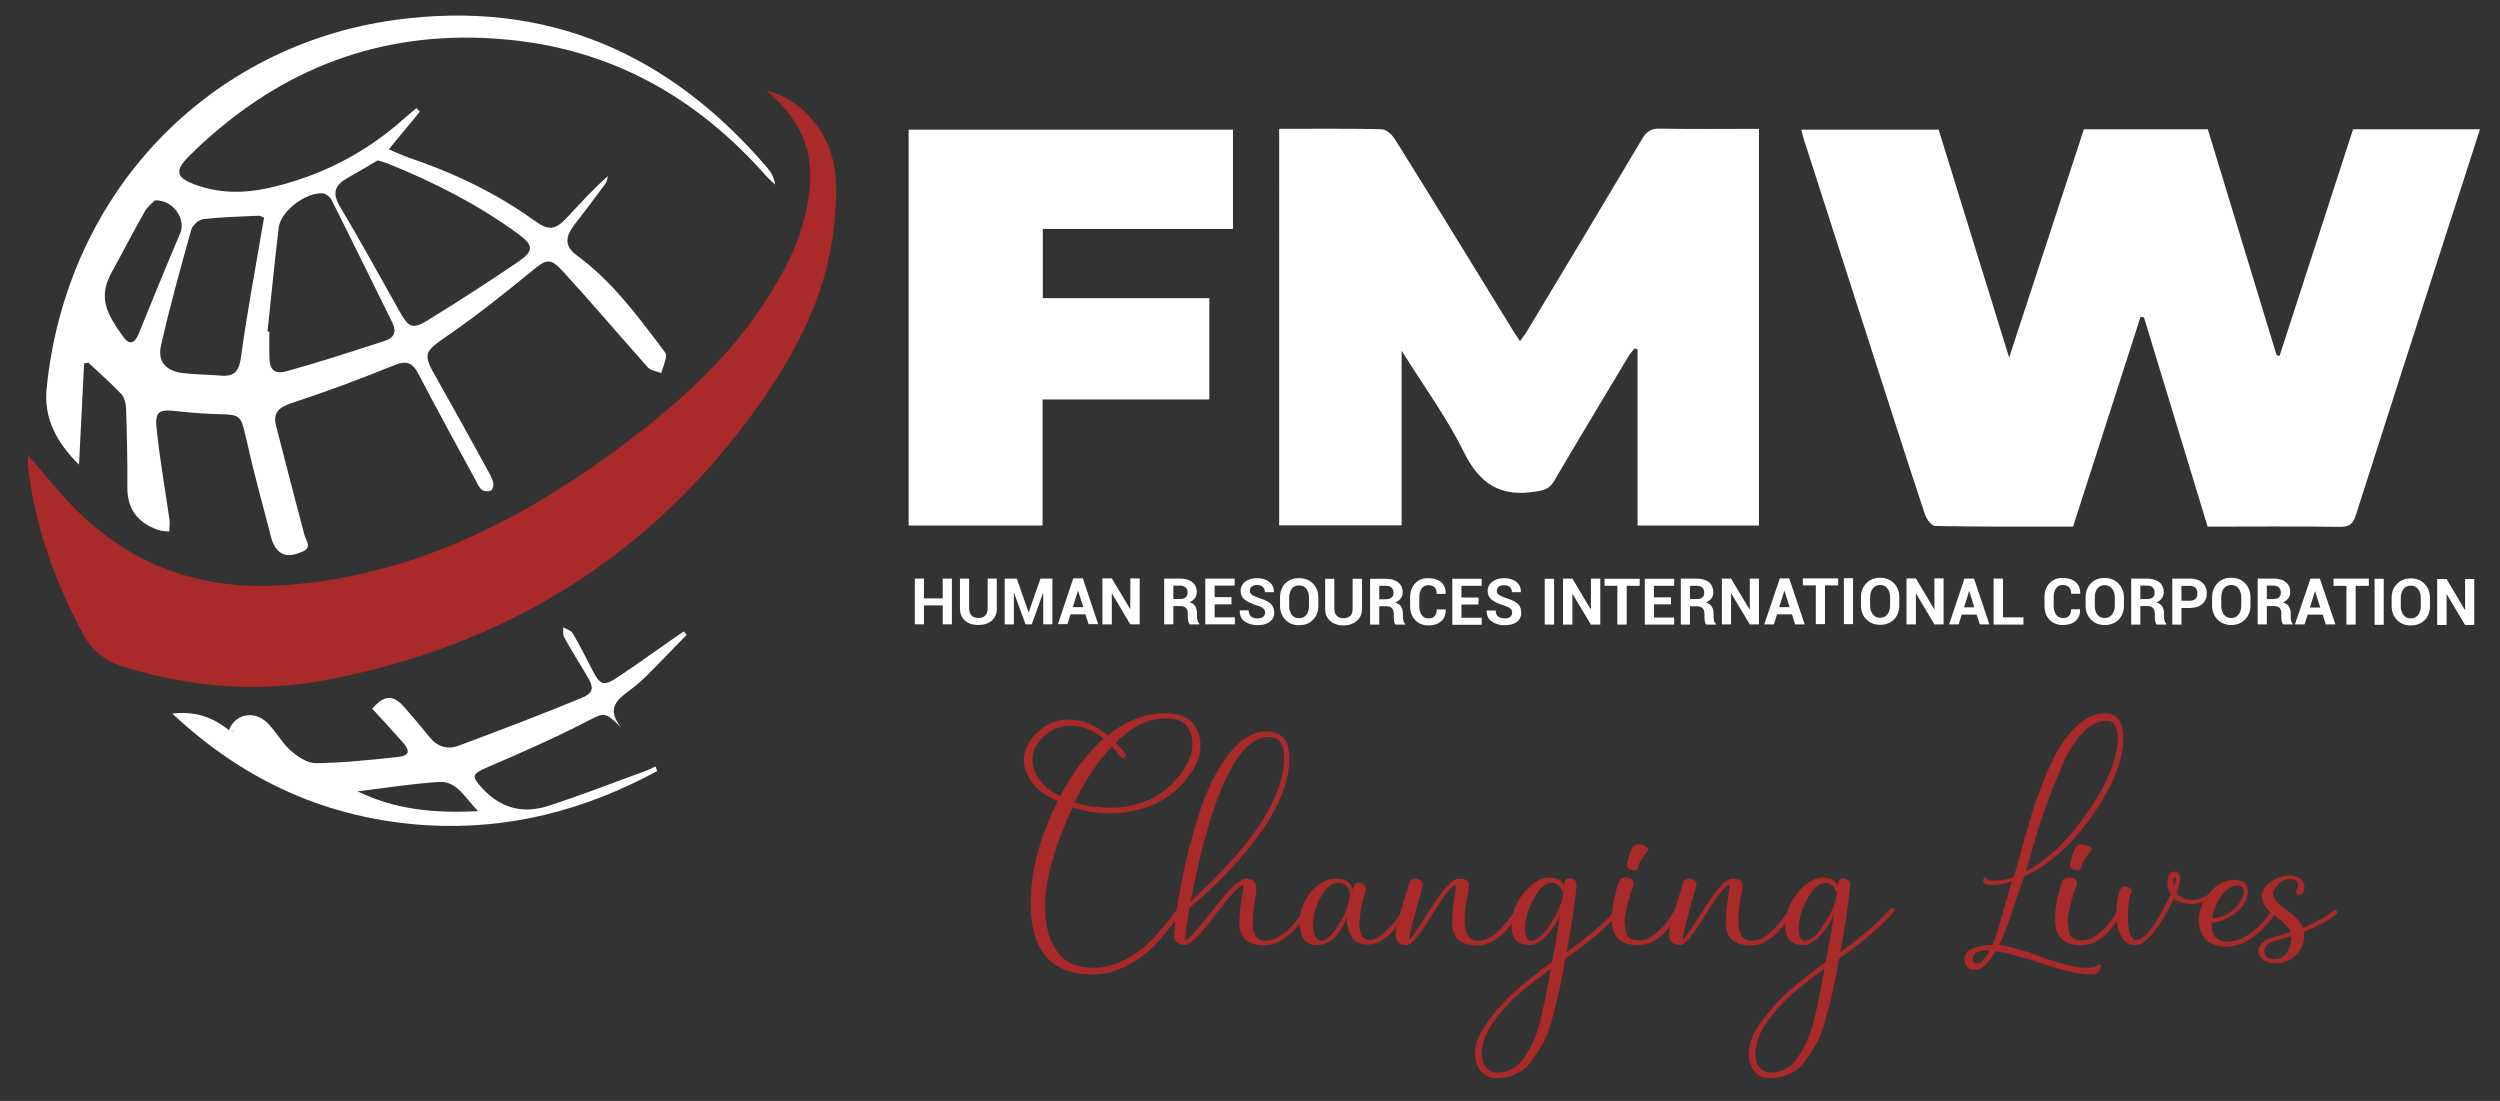 <svg version="1.2" xmlns="http://www.w3.org/2000/svg" viewBox="67 120 1174 517" width="1174" height="517">
	<rect x="67" y="120" width="1174" height="517" fill="#333333" stroke="none"/>
	<title>FMW LOGO-svg</title>
	<defs>
		<clipPath clipPathUnits="userSpaceOnUse" id="cp1">
			<path d="m0 0h1368v756h-1368z"/>
		</clipPath>
		<clipPath clipPathUnits="userSpaceOnUse" id="cp2">
			<path d="m0 0h1368v756h-1368z"/>
		</clipPath>
		<clipPath clipPathUnits="userSpaceOnUse" id="cp3">
			<path d="m0 0h1368v756h-1368z"/>
		</clipPath>
		<clipPath clipPathUnits="userSpaceOnUse" id="cp4">
			<path d="m0 0h1368v756h-1368z"/>
		</clipPath>
		<clipPath clipPathUnits="userSpaceOnUse" id="cp5">
			<path d="m0 0h1368v756h-1368z"/>
		</clipPath>
		<clipPath clipPathUnits="userSpaceOnUse" id="cp6">
			<path d="m0 0h1368v756h-1368z"/>
		</clipPath>
		<clipPath clipPathUnits="userSpaceOnUse" id="cp7">
			<path d="m0 0h1368v756h-1368z"/>
		</clipPath>
	</defs>
	<style>
		.s0 { fill: #fff }
		.s1 { fill: #fff }
		.s2 { fill: #fff } 
		.s3 { fill: #aa2929 }
		.s4 { fill: #fff }
		.s5 { fill: #fff }
		.s6 { fill: #fdfdfd }
	</style>
	<g id="layer-MC0">
		<g id="Clip-Path: path1" clip-path="url(#cp1)">
			<path id="path1" fill-rule="evenodd" class="s0" d="m1045.6 180.7h58.2c10.8 35.5 21.6 70.8 32.3 106.1q0.7 0.2 1.4 0.3c11.5-35.4 23-70.9 34.5-106.4h59.6c-5.4 17-10.8 33.5-16.2 50.1-14 43.6-28.1 87.2-42 130.8-1.3 4.4-3.1 5.9-7.8 5.8-20.5-0.3-40.9-0.1-61.9-0.1-10-32.9-20-65.6-29.9-98.3q-0.8-0.1-1.6-0.2c-10.5 32.6-21 65.3-31.7 98.5-21.6 0-43.2 0.1-64.7-0.3-1.7 0-4.2-3.3-4.9-5.6-9.2-27.7-18-55.5-27-83.3q-14.8-46.1-29.7-92.3c-0.5-1.4-0.8-3-1.3-4.9h64.5c10.8 34.9 21.6 70 33.1 107 12.1-36.9 23.5-71.9 35.1-107.2z"/>
		</g>
		<g id="Clip-Path: path3" clip-path="url(#cp2)">
			<path id="path3" fill-rule="evenodd" class="s1" d="m667.7 180.5c16.4 0 32.4-0.2 48.3 0.2 2.2 0.1 4.9 2.7 6.2 4.9 18.7 29.9 37.1 60 55.6 90.1 0.8 1.3 1.7 2.5 3 4.5 1.5-2.1 2.7-3.6 3.6-5.2 18-29.9 35.9-59.7 53.7-89.7 2.1-3.6 4.3-5 8.4-4.9 15.3 0.3 30.6 0.1 46.5 0.1v186.3h-57v-82.8q-0.7-0.2-1.4-0.4c-1 1.2-2.1 2.5-2.9 3.8-11.7 19.5-23.4 38.9-34.9 58.5-2 3.5-4.5 4.3-8.4 4.9-16.3 2.7-26.3-3.1-33.8-18.2-8-16.2-18.8-31-29.4-47.9v82h-57.5z"/>
		</g>
		<g id="Clip-Path: path5" clip-path="url(#cp3)">
			<path id="path5" fill-rule="evenodd" class="s2" d="m646 180.9v46.6h-89.3v32.5h78.2v47.6h-78.3v59.2h-62.9v-185.9z"/>
		</g>
		<g id="Clip-Path: path7" clip-path="url(#cp4)">
			<path id="path7" fill-rule="evenodd" class="s3" d="m80.2 333.8c8.6 9.7 15.5 18.8 23.7 26.7 27.2 26.6 60.3 37.1 97.9 34.2 57.6-4.3 107-28.8 152.8-62.1 28.5-20.8 54.9-43.8 73.7-74.1 5.8-9.3 11.2-19.1 14.5-29.5 8.1-25.8 7.5-47-16-66.5 11.3 3 18.4 9 24.2 16.9 10.4 14.6 9.3 31 7.6 47.4-3.7 33.8-19.6 62.3-39.3 89-49.9 67.5-116.9 107.8-198.9 123.5-31.8 6.1-63.5 3.5-94.6-5.9-8.6-2.6-15.2-7.3-19.6-15.3-13.3-24.6-22.5-50.4-26-78.2-0.2-1.6 0-3.3 0-6.1z"/>
		</g>
		<g id="Clip-Path: path9" clip-path="url(#cp5)">
			<path id="path9" fill-rule="evenodd" class="s4" d="m106.5 290.7c-0.8 15.6-1.6 31.2-2.4 47.5-10.3-10.2-16.7-21.6-15.2-35.9 9.4-92.8 76.9-161.2 164-173 71.2-9.6 128.6 15.8 174.6 69.7 1.7 2 3 4.4 3.5 7.7-1.5-1.4-3.1-2.8-4.5-4.4-32.7-36.9-72.7-59.4-122.4-63.8-53.4-4.8-99.8 11.1-139.6 46.6-3.2 2.8-6.3 5.8-9.3 8.8-6.1 6.3-5.4 9.4 2.9 12.6 11.3 4.3 22.9 4.4 34.5 1.9 24.5-5.4 46.1-16.4 64.7-33.2 1.7-1.5 3.5-2.9 5.2-4.4q0.8 0.8 1.7 1.6c-4.6 5.6-9.3 11.3-14.6 17.7 3.6 1.5 6.4 2.9 9.3 3.9 21 7.1 40.8 16.5 58.8 29.4 7 5.1 9.9 4.8 15.7-1.4 6.2-6.5 12-13.2 19.1-19.3-0.4 1.3-0.5 2.7-1.3 3.7-4.6 6.3-9.4 12.6-14.2 18.8-4.9 6.3-4.9 10.5 1.1 14.9 16 11.8 27.7 27.4 39.5 43.1 0.9 1.2 2.4 2.8 2.2 4-0.3 2.7-1.5 5.3-2.3 8-2.2-0.9-4.9-1.2-6.3-2.7-13.3-14.9-26.2-30.2-39.7-44.9-6.3-6.9-8-5.9-15-0.1-12.7 10.4-25.5 20.6-39 29.9-11.6 8-12.2 8.6-5.3 20.5 8.2 14.5 16.2 29.1 24.2 43.6 1 1.8 1.9 3.7 2.3 5.6 0.2 1-0.5 3-1.2 3.3-1.2 0.5-3.2 0.4-4.2-0.4-1.3-1-2.1-2.8-2.9-4.4-9-16.6-18.1-33.1-26.8-49.8-2.9-5.6-5.7-6.7-11.7-4.2-15.8 6.4-31.8 12.4-48 17.7-6 2-8.9 4.5-7.2 10.9 4.4 17 8.7 33.9 13.2 50.8 0.7 2.9 3.8 6-0.7 8-4.1 1.7-8.7 3.2-12.3-1.2-1.1-1.4-1.9-3.1-2.4-4.8-4.2-16.1-8.6-32.1-12.2-48.3-2.1-9.1-2.5-10-11.6-10.2-6.5-0.1-13-0.6-19.5-1.3-10.1-1.2-11.7-0.3-10.5 9.6 1.5 13.8 3.9 27.5 5.9 41.3 0.2 1.8-0.1 3.7-0.1 5.5-1.9-0.2-4-0.2-5.7-0.9-9.2-3.4-14.1-9.7-14-19.9 0.1-12.3-0.2-24.7-0.6-37-0.1-2.3-0.8-5.2-2.2-6.7-4.9-5.2-10.3-9.9-15.5-14.8q-1 0.2-2 0.4zm84.5-68.5c-1.3-0.5-1.9-1-2.5-0.9-8.7 0.4-17.5 0.6-26.1 1.6-2.1 0.3-5 2.9-5.6 5-5 18-10.1 36.1-14.2 54.4-1.7 7.6 2.4 11.9 10.2 12.9 6 0.7 12.1 0.7 18.1 1.2 6.6 0.5 8.5-2.6 9.3-9 2.7-19.7 6.4-39.3 9.7-58.9 0.4-2.1 0.7-4.2 1.1-6.3zm1.6 53.5q0.4 0 0.9 0.1-0.1 5.7 0 11.5c0 6.2 2.2 8.7 8.2 7 15.5-4.3 30.8-9.3 46.2-14.3 4-1.3 5.5-4.1 3.4-8.4-9.5-19.1-18.8-38.3-28.4-57.3-0.7-1.6-2.7-3.4-4.3-3.5-8-0.6-19.7 8.3-20.7 16-2 16.3-3.5 32.6-5.3 48.9zm51.8-80.4c-4.5 2.7-9.5 5.6-14.6 8.5-5.7 3.3-6.8 7-3.2 13.1 9.8 16.4 18.9 33.2 28.3 49.8 4 7.1 5.9 8 12.8 3.8q21.5-13.2 42.4-27.4c7.8-5.3 7.6-7.9-0.1-13.5-18.8-13.7-39.3-24.1-60.9-32.8-1.2-0.5-2.5-0.8-4.7-1.5zm-104.7 18.8c-1.1 1.2-3.3 2.8-4.6 5-5.3 9.3-10.2 18.9-15.4 28.3-6.6 11.8-3.3 19 5.2 30.8 2.9 4 5.3 3.1 7.2-1.4 6.4-15.8 12.8-31.5 19.5-47.2 2.9-6.6-3.2-15.9-11.9-15.5z"/>
		</g>
		<g id="Clip-Path: path11" clip-path="url(#cp6)">
			<path id="path11" fill-rule="evenodd" class="s5" d="m375.6 482.1c-33.8 18.3-69.7 27.8-108.6 25.4-45.6-2.9-84.9-20.4-119.1-52.4 10.9-1.3 19.2 1.8 26.6 7.8 2.9-7.7 12-9.5 18.1-3.4 4 4 6.7 9.2 10.8 12.9 3.3 2.9 7.9 6 11.9 6 12.8-0.2 25.6-1.5 38.3-2.9 5.8-0.6 6.3-2.7 2.2-7.3-4.6-5.2-9.3-10.3-14-15.4 5.7-6.5 9.7-6.7 15-0.8q6 6.8 11.7 13.9c3.7 4.7 8.5 6.3 13.8 4.3 19.1-7.1 38.2-14.4 57-22.1 6.8-2.7 6.9-5 2.9-11.5-3.5-5.7-7-11.5-10.3-17.4-0.7-1.2-0.3-3.1-0.4-4.6 1.5 0.9 3.6 1.4 4.4 2.7 3.3 5.6 6.2 11.4 9.2 17.2 3.7 7.3 5.3 8 12.3 3.3 8.4-5.6 16.6-11.5 24.9-17.3 1.9-1.4 3.9-2.6 5.8-4q0.7 0.8 1.4 1.6c-6.3 6.4-12.5 12.9-18.9 19.3-1.9 1.9-3.9 3.7-6 5.3-6 4.8-14 8.8-6 18.8-8-7.7-7.6-7-17.6-1.9-14.7 7.5-29.9 14.2-45.1 20.7-7.2 3.1-7.8 4.1-2.3 10 8.5 9.2 19 12 30.7 8.2 15.1-4.8 29.9-10.7 44.9-16.1 1.9-0.7 3.8-1.6 5.7-2.5q0.4 1.1 0.7 2.2zm-84.1 18.8c-6.2-6.3-9.9-14.2-18.3-13.7-12.8 0.8-25.5 2.9-38.3 4.4 17.7 8.6 36.1 10.4 56.6 9.3zm-114.9-36.9q0.2-0.3 0.5-0.5c-0.3-0.1-0.6-0.3-0.9-0.4-0.2 0-0.3 0.3-0.5 0.4q0.5 0.3 0.9 0.5z"/>
		</g>
		<g id="Clip-Path: path13" clip-path="url(#cp7)">
			<path id="path13" fill-rule="evenodd" class="s6" d="m176.6 464q-0.4-0.2-0.9-0.5c0.2-0.1 0.3-0.4 0.5-0.4 0.3 0.1 0.6 0.3 0.9 0.4q-0.3 0.2-0.5 0.5z"/>
		</g>
		<path id="path15" class="s2" d="m514 413.2h-4.3v-8.9h-8.8v8.9h-4.3v-21.5h4.3v9.3h8.8v-9.3h4.3zm21.1-21.5v14.1q0 3.6-2.4 5.7-2.4 2-6.3 2-3.8 0-6.2-2-2.4-2.1-2.4-5.7v-14.1h4.3v14.1q0 2.1 1.2 3.3 1.2 1.1 3.1 1.1 2 0 3.2-1.1 1.2-1.2 1.2-3.3v-14.1zm14.9 15.8h0.1l5.5-15.8h5.6v21.5h-4.3v-14.7h-0.1l-5.3 14.7h-2.9l-5.4-14.8-0.1 0.1v14.7h-4.3v-21.5h5.7zm26.7 1h-7l-1.4 4.6h-4.5l7.2-21.5h4.5l7.2 21.5h-4.5zm-5.9-3.4h4.9l-2.4-7.6h-0.1zm31.4 8.1h-4.4l-8.7-14.6v0.1 14.5h-4.4v-21.6h4.4l8.7 14.5v-14.5h4.4zm15.8-8.6v8.6h-4.3v-21.5h7.4q3.7 0 5.8 1.7 2.1 1.6 2.1 4.6 0 1.7-0.9 2.9-0.9 1.2-2.5 1.9 1.9 0.6 2.7 1.9 0.8 1.4 0.8 3.3v1.6q0 0.9 0.3 1.9 0.2 0.9 0.8 1.4v0.3h-4.4q-0.6-0.4-0.8-1.5-0.2-1.1-0.2-2.2v-1.5q0-1.6-0.9-2.5-0.8-0.9-2.5-0.9zm0-3.3h3.1q1.8 0 2.7-0.8 0.9-0.8 0.9-2.3 0-1.4-0.9-2.3-0.9-0.9-2.6-0.9h-3.2zm27.3 2.5h-7.9v6.1h9.5v3.3h-13.9v-21.5h13.8v3.3h-9.4v5.4h7.9zm15.8 3.9q0-1.3-0.9-2-0.8-0.8-3-1.4-3.7-1.2-5.7-2.7-1.9-1.5-1.9-4.1 0-2.7 2.2-4.4 2.2-1.6 5.5-1.6 3.6 0 5.8 1.8 2.2 1.8 2.1 4.7v0.1h-4.2q0-1.6-1-2.5-1-0.9-2.7-0.9-1.6 0-2.5 0.8-0.9 0.8-0.9 2 0 1.1 1 1.8 0.9 0.7 3.2 1.5 3.6 1 5.5 2.6 1.8 1.6 1.8 4.3 0 2.7-2.1 4.3-2.2 1.6-5.7 1.6-3.5 0-6-1.7-2.5-1.7-2.4-5.2v-0.1h4.2q0 2 1.1 2.9 1.1 0.9 3.1 0.9 1.7 0 2.6-0.8 0.9-0.7 0.9-1.9zm25-3.2q0 4-2.5 6.5-2.5 2.6-6.6 2.6-4 0-6.4-2.6-2.5-2.6-2.5-6.5v-3.9q0-4 2.4-6.6 2.5-2.5 6.5-2.5 4 0 6.5 2.5 2.6 2.6 2.6 6.6zm-4.4-3.9q0-2.5-1.2-4.1-1.3-1.6-3.5-1.6-2.2 0-3.4 1.6-1.2 1.6-1.2 4.1v3.9q0 2.6 1.2 4.2 1.2 1.6 3.4 1.6 2.3 0 3.5-1.6 1.2-1.6 1.2-4.2zm24.9-8.8v14.1q0 3.7-2.5 5.7-2.4 2.1-6.2 2.1-3.8 0-6.2-2.1-2.4-2-2.4-5.7v-14.1h4.3v14.1q0 2.2 1.2 3.3 1.1 1.1 3.1 1.1 2 0 3.2-1.1 1.1-1.1 1.1-3.3v-14.1zm8.1 12.9v8.6h-4.3v-21.5h7.4q3.7 0 5.8 1.7 2.1 1.7 2.1 4.7 0 1.6-0.9 2.8-0.9 1.2-2.6 2 1.9 0.5 2.8 1.9 0.8 1.3 0.8 3.2v1.6q0 0.9 0.3 1.9 0.2 1 0.8 1.4v0.3h-4.5q-0.6-0.4-0.7-1.5-0.2-1.1-0.2-2.1v-1.6q0-1.6-0.9-2.5-0.8-0.9-2.5-0.9zm0-3.3h3.1q1.8 0 2.7-0.8 0.9-0.7 0.9-2.3 0-1.4-0.9-2.3-0.9-0.9-2.6-0.9h-3.2zm31.2 4.8v0.1q0.1 3.5-2.1 5.4-2.2 2-6 2-3.8 0-6.2-2.5-2.4-2.5-2.4-6.5v-4.2q0-4 2.3-6.5 2.3-2.5 6.1-2.5 4 0 6.2 1.9 2.2 2 2.1 5.4v0.1h-4.2q0-2-1-3.1-1-1-3.1-1-1.9 0-3 1.6-1.1 1.6-1.1 4v4.3q0 2.5 1.1 4.1 1.2 1.6 3.2 1.6 2 0 2.9-1.1 1-1 1-3.1zm15.4-2.3h-8v6.2h9.5v3.3h-13.8v-21.6h13.8v3.3h-9.5v5.5h8zm15.8 3.8q0-1.2-0.9-2-0.8-0.7-3-1.4-3.7-1.1-5.7-2.7-1.9-1.5-1.9-4.1 0-2.7 2.2-4.3 2.1-1.7 5.5-1.7 3.6 0 5.8 1.8 2.2 1.8 2.1 4.7v0.1h-4.2q0-1.6-1-2.5-1-0.8-2.7-0.8-1.6 0-2.5 0.7-0.9 0.8-0.9 2 0 1.1 1 1.8 0.9 0.7 3.2 1.5 3.6 1 5.5 2.6 1.8 1.6 1.8 4.3 0 2.7-2.1 4.4-2.2 1.5-5.7 1.5-3.5 0-6-1.7-2.5-1.7-2.5-5.2h0.1 4.2q0 1.9 1.1 2.8 1.1 0.9 3.1 0.9 1.7 0 2.6-0.7 0.9-0.8 0.9-2zm19.7 5.6h-4.4v-21.5h4.4zm21.7 0h-4.4l-8.7-14.5v14.5h-4.4v-21.6h4.4l8.7 14.6v-0.1-14.5h4.4zm18.5-18.2h-6.1v18.2h-4.4v-18.2h-6v-3.3h16.5zm14.7 8.7h-8v6.2h9.5v3.3h-13.8v-21.5h13.8v3.3h-9.5v5.4h8zm8.9 0.9v8.6h-4.3v-21.6h7.4q3.7 0 5.8 1.7 2 1.7 2.1 4.7 0 1.7-0.9 2.9-0.9 1.2-2.6 1.9 1.9 0.6 2.7 1.9 0.9 1.3 0.9 3.3v1.5q0 0.9 0.2 1.9 0.3 1 0.9 1.5v0.3h-4.5q-0.6-0.5-0.7-1.6-0.2-1.1-0.2-2.1v-1.5q0-1.6-0.9-2.5-0.9-0.9-2.5-0.9zm0-3.4h3.1q1.8 0.1 2.7-0.7 0.9-0.8 0.9-2.3 0-1.5-0.9-2.4-0.9-0.8-2.7-0.8h-3.1zm32.4 11.9h-4.3l-8.7-14.5h-0.1v14.5h-4.3v-21.5h4.3l8.7 14.5h0.1v-14.5h4.3zm15.5-4.7h-7l-1.5 4.7h-4.5l7.3-21.6h4.4l7.3 21.6h-4.5zm-6-3.4h4.9l-2.4-7.6h-0.1zm27.7-10.2h-6.2v18.2h-4.3v-18.2h-6.1v-3.3h16.6zm7 18.2h-4.3v-21.6h4.3zm21.7-8.8q0 4-2.5 6.6-2.5 2.5-6.5 2.5-4 0-6.5-2.6-2.5-2.5-2.5-6.5v-3.9q0-3.9 2.5-6.5 2.5-2.6 6.5-2.6 4 0 6.5 2.6 2.5 2.6 2.5 6.5zm-4.3-3.9q0-2.5-1.3-4.1-1.2-1.6-3.4-1.6-2.2 0-3.4 1.6-1.3 1.6-1.3 4.1v3.9q0 2.6 1.3 4.2 1.2 1.6 3.4 1.6 2.2 0 3.4-1.6 1.3-1.6 1.3-4.2zm25.1 12.8h-4.3l-8.7-14.6v14.6h-4.4v-21.6h4.4l8.6 14.5h0.1v-14.5h4.3zm15.5-4.6h-7l-1.4 4.6h-4.5l7.2-21.5h4.5l7.2 21.5h-4.5zm-5.9-3.4h4.8l-2.3-7.6h-0.1zm18.3 4.7h9.6v3.4h-14v-21.6h4.4zm36.2-3.8v0.1q0.1 3.4-2.1 5.4-2.1 1.9-5.9 1.9-3.9 0-6.3-2.4-2.4-2.5-2.4-6.5v-4.3q0-3.9 2.3-6.4 2.4-2.5 6.1-2.5 4 0 6.2 1.9 2.2 1.9 2.2 5.4l-0.1 0.1h-4.2q0-2.1-1-3.1-1-1-3.1-1-1.9 0-3 1.6-1.1 1.5-1.1 4v4.3q0 2.5 1.2 4.1 1.1 1.5 3.2 1.5 1.9 0 2.8-1 1-1 1-3.1zm20.6-1.7q0 4-2.5 6.6-2.5 2.5-6.6 2.5-4 0-6.4-2.6-2.5-2.5-2.5-6.5v-3.9q0-3.9 2.4-6.5 2.5-2.6 6.5-2.6 4 0 6.5 2.6 2.6 2.6 2.6 6.5zm-4.3-3.9q0-2.5-1.3-4.1-1.3-1.6-3.5-1.6-2.2 0-3.4 1.6-1.2 1.6-1.2 4.1v3.9q0 2.6 1.2 4.2 1.2 1.6 3.4 1.6 2.3 0 3.5-1.6 1.3-1.6 1.3-4.2zm12 4.1v8.7h-4.3v-21.6h7.4q3.7 0 5.8 1.7 2.1 1.7 2.1 4.7 0 1.6-0.9 2.8-0.9 1.3-2.6 2 1.9 0.5 2.8 1.9 0.8 1.3 0.8 3.2v1.6q0 0.9 0.3 1.9 0.2 1 0.8 1.4v0.4h-4.5q-0.5-0.5-0.7-1.6-0.2-1.1-0.2-2.1v-1.5q0-1.7-0.9-2.6-0.8-0.9-2.5-0.9zm0-3.3h3.1q1.8 0 2.7-0.7 0.9-0.8 0.9-2.3 0-1.5-0.9-2.4-0.9-0.9-2.6-0.9h-3.2zm19.3 4.2v7.8h-4.3v-21.6h8.3q3.7 0 5.8 1.9 2.1 1.9 2.1 5 0 3.1-2.1 5-2.1 1.9-5.8 1.9zm0-3.4h3.9q1.8 0 2.7-0.9 0.9-1 0.9-2.6 0-1.5-0.9-2.5-0.9-1-2.7-1h-3.9zm32.4 2.3q0 3.9-2.5 6.5-2.5 2.6-6.5 2.6-4 0-6.5-2.6-2.5-2.6-2.5-6.5v-3.9q0-4 2.5-6.6 2.5-2.6 6.4-2.6 4.1 0 6.6 2.6 2.5 2.6 2.5 6.6zm-4.3-3.9q0-2.5-1.3-4.2-1.2-1.6-3.5-1.6-2.1 0-3.4 1.6-1.2 1.7-1.2 4.2v3.9q0 2.5 1.2 4.2 1.3 1.6 3.5 1.6 2.2 0 3.4-1.6 1.3-1.7 1.3-4.2zm12 4.1v8.6h-4.3v-21.5h7.5q3.7 0 5.7 1.7 2.1 1.6 2.1 4.6 0 1.7-0.9 2.9-0.8 1.2-2.5 2 1.9 0.5 2.7 1.8 0.9 1.4 0.9 3.3v1.6q0 0.9 0.2 1.9 0.2 0.9 0.8 1.4v0.3h-4.4q-0.6-0.4-0.8-1.5-0.2-1.1-0.2-2.2v-1.5q0-1.6-0.8-2.5-0.9-0.9-2.5-0.9zm0-3.3h3q1.8 0 2.7-0.8 0.9-0.8 0.9-2.3 0-1.4-0.9-2.3-0.9-0.9-2.6-0.9h-3.1zm26.2 7.3h-7l-1.5 4.6h-4.5l7.3-21.5h4.4l7.3 21.5h-4.5zm-6-3.3h4.9l-2.4-7.6h-0.1zm27.7-10.2h-6.2v18.2h-4.3v-18.2h-6.1v-3.4h16.6zm7 18.3h-4.3v-21.6h4.3zm21.7-8.8q0 4-2.5 6.6-2.5 2.5-6.5 2.5-4 0-6.5-2.6-2.5-2.6-2.5-6.5v-3.9q0-3.9 2.5-6.5 2.5-2.6 6.5-2.6 4 0 6.5 2.6 2.5 2.6 2.5 6.5zm-4.3-3.9q0-2.5-1.3-4.1-1.2-1.6-3.4-1.6-2.2 0-3.4 1.6-1.3 1.6-1.3 4.1v3.9q0 2.6 1.3 4.2 1.2 1.6 3.4 1.6 2.2 0 3.4-1.6 1.3-1.6 1.3-4.2zm25.1 12.8h-4.3l-8.7-14.6v14.6h-4.4v-21.6h4.4l8.6 14.5h0.1v-14.5h4.3z"/>
		<path id="path16" class="s3" d="m570.7 499.1q-12.9 27.7-12.9 47 0 12.4 5.4 20.4 5.3 8 17.4 8 7.8 0 15.4-4.2 7.6-4.2 13.1-10.3 5.6-6.1 8.3-9.8 2.7-3.7 4.1-6.3 0.4-0.8 1-0.8 0.7 0 1.2 0.6 0.5 0.6 0.3 1.2-1.3 2.5-4 6.1-2.6 3.6-8.6 10.5-5.9 6.9-14.3 11.5-8.3 4.6-17.1 4.6-29 0-29-33.5 0-22.6 12.7-47.9-9.8-4.1-13.5-10.9-3.7-6.8-1.7-12.7 1.9-6 7.6-10.3 5.6-4.4 13-4.4 9.3 0 18.1 7.4 12.9-10.3 26.9-10.3 13.2 0 15.9 10.1 3 9.9-5.8 20.8-11.9 14.8-33.7 16-1.7 0-3.3 0-7.8 0-16.5-2.8zm17.7 0.2q20 0 31.7-14.2 8.6-10.3 6.4-19.4-1.7-8.4-11.8-8.4-12.3 0-23.8 11.5 3.1 3.1 4.3 4.8 1.2 1.8-0.4 2.4-1 0.2-1.6-0.6-3.6-4.5-4-4.9-9.4 9.6-17.6 26.3 8.2 2.5 16.8 2.5zm-23.6-5.4q9-16.9 20.5-27.1-7.6-6-15.6-6-6.2 0-11 3.7-4.8 3.7-6.3 8.8-1.6 5 1.5 10.9 3.1 5.8 10.9 9.7zm58.8 69.9q-5.6 0-5.2-5.9 0.7-10.3 3.7-25 2.9-14.7 8-30.8 5-16.2 13.5-27.4 8.4-11.2 18.2-11.2 10.7 0 10.7 12.7 0 15.7-13.4 34.6-13.5 18.9-33.5 35.5-2.6 14.8-1.8 15.1 2.9-1.3 13.6-15.1 10.7-13.9 14.8-13.7 5.5 0 4.7 5.9 0 0.8-0.6 4.2-0.6 3.4-0.8 6.2-0.2 2.8-0.1 6 0.1 3.2 1.5 5.1 1.4 1.8 4.1 1.8 1.8 0 3.6-0.5 1.8-0.6 3.5-1.8 1.7-1.2 3-2.2 1.4-1.1 2.9-2.9 1.6-1.7 2.3-2.6 0.7-0.9 1.9-2.5 1.3-1.7 1.5-1.9 0.4-0.6 1-0.5 0.5 0.1 0.6 0.7 0.1 0.6-0.2 1.2 0 0.2-1 1.5-1 1.2-1.7 2.1-0.7 0.9-1.9 2.4-1.3 1.6-2.5 2.7-1.1 1-2.8 2.4-1.6 1.3-3.2 2.1-1.6 0.8-3.5 1.4-2 0.6-3.9 0.6-10.9-0.2-11.5-9.2-0.4-5.4 1.6-16.9 0.4-2.2 0-2.2-2.4 0-13.1 14.1-10.7 14-14 14zm2.5-20.5q43.9-39.7 43.9-67.5 0-9.7-7.1-9.7-21.8 0-36.8 77.2zm73.4 7.8l-0.4 0.6q-5.2 12.3-13.6 12.1-7.4 0-8.1-8.6-1-8.9 5.4-16.5 4.9-5.9 11.7-6.1 4.1 0 5.9 1.9 1.9 1.8 1.9 4 0-0.6 0.1-1.2 0.2-0.6 0.4-1 0.2-0.4 0.4-0.7v-0.4q0.8-0.8 2-0.8 1.7 0 2.7 1.5 1 1.4 0 4.1-0.6 1.6-1.3 4.4-0.6 2.8-1.1 7-0.5 4.2 0.6 7.1 1 2.9 4.1 2.9 3.4 0 7.2-3.7 3.9-3.7 5.7-6.3 1.7-2.6 2.9-4.8 0.4-0.5 1-0.6 0.6-0.1 0.8 0.4 0.2 0.4 0 1l-2.4 3.7q-2.5 3.9-4.2 6-1.6 2-5 4.3-3.4 2.2-6.9 2.2-5.1 0-7.5-3.6-2.5-3.6-2.3-8.9zm1.4-10.9q0.2-1.9-1.3-3.8-1.4-1.8-4-1.8-5 0-8.6 7-3.6 7-3.4 13 0.2 6.1 3.5 7.2 2.5 0.2 5.5-3.4 3-3.6 5.6-8.6 2.3-4.9 2.7-9.6zm21.6 17.2q0.4-4.5 6.6-23.4 0.6-1.4 2.6-1.4 1.3 0 2.5 0.9 1.2 0.9 1 2.1-7.2 25.8-6.5 25.8 1.2-0.7 10.2-14.8 8.9-14.2 13.2-14 2.9 0 4 1.1 1.1 1.1 0.5 4.6-5.1 23.5 4.3 23.5 5.6 0 10.9-5.7 5.2-5.7 7.8-10.6 0.3-0.6 0.8-0.6 0.5 0 0.8 0.5 0.3 0.5 0.1 1.1-9.5 17.5-20.8 17.5-10.9-0.2-11.5-9.2-0.4-5.4 1.5-16.9 0.4-2.2 0-2.2-2.5 0-11.1 14.1-8.7 14-11.6 14-6.3 0-5.3-6.4zm47.1 68.9q-4.4 0-7.2-3.2-2.7-3.3-2.7-8.7 0-6.8 6.5-15.4 6.5-8.6 13.1-14.2 6.5-5.6 16.6-13.2 2.7-14 3.7-22-1.9 5-6.2 9.6-4.3 4.6-8 4.6-8.6 0-8.6-9 0-9.1 7-16.9 5.3-5.8 10.9-5.8 4.7 0 6.8 3.6 0.2-2.7 1.2-2.9 0.2-0.2 0.6-0.2 1.6-0.4 2.9 0.6 1.4 1 1.2 2.7-1.2 12.7-4.7 31.2 14.6-10.3 23.2-19.9 1.3-1.5 2.1-0.2 0.4 0.4 0 1-9.3 10.7-25.9 22.2-0.4 2-1.6 8.8-1.3 6.8-2.3 10.6-0.9 3.8-2.7 10.2-1.7 6.4-4 10.3-2.2 3.9-5.2 8.1-3.1 4.2-7.3 6.1-4.3 2-9.4 2zm31-83.9q0.4-2 0.4-2.6-0.2-1.9-1.7-3.6-1.4-1.6-3.6-1.6-4.3 0-8.2 7-3.9 7-4.3 13-0.3 6.1 2.2 7.2 4.3 0.2 8.9-6.6 4.7-6.8 6.3-12.8zm-37.6 70q-0.6 5.7 1.6 8.5 2.1 2.8 5.4 2.8 3.9 0 7.2-1.8 3.3-1.9 5.7-5.4 2.3-3.5 4.1-7.2 1.7-3.7 3.1-9 1.3-5.4 2.1-9.2 0.8-3.8 1.8-9 0.9-5.3 1.3-7.2-8.7 6.4-14.5 11.3-5.7 4.8-11.4 12.2-5.6 7.4-6.4 14zm71.8-83.7q-4.6 0-3.6-3.7 1.7-7.6 3.8-8.3 1-0.6 3.6 0.2 2.7 0.8 2.5 2.5l-1 1q-1 1.1-2.2 3.1-1.3 1.9-1.9 4.1-0.2 1.1-1.2 1.1zm-0.7 6.7q0 0.3-1.1 3.5-1.1 3.1-1.5 4.6-0.3 1.6-1 4.8-0.7 3.2-0.5 5.2 0.2 1.9 0.6 4.1 0.3 2.1 2 3.1 1.7 0.9 4.2 0.9 4.1 0 8.4-3.8 4.2-3.8 6.2-7 1.9-3.2 3.1-5.5 0.4-0.6 1-0.6 0.6 0 0.9 0.5 0.4 0.5 0 1.1-8.5 17.3-19.6 17.5-12.3 0.4-12.9-10.9-0.3-7.6 3.2-18.3 0.7-2.5 3.1-2.5 2.1 0 3.2 0.8 1 0.9 0.7 2.5zm16.9 22q0.4-4.5 6.6-23.4 0.6-1.4 2.6-1.4 1.3 0 2.5 0.9 1.2 0.9 1 2.1-7.3 25.8-6.5 25.8 1.2-0.7 10.2-14.8 8.9-14.2 13.2-14 2.9 0 4 1.1 1.1 1.1 0.5 4.6-5.1 23.5 4.3 23.5 5.6 0 10.8-5.7 5.3-5.7 7.8-10.6 0.4-0.6 0.9-0.6 0.5 0 0.8 0.5 0.3 0.5 0.1 1.1-9.6 17.5-20.8 17.5-10.9-0.2-11.5-9.2-0.4-5.4 1.5-16.9 0.4-2.2 0-2.2-2.5 0-11.2 14.1-8.6 14-11.5 14-6.3 0-5.3-6.4zm47.1 68.9q-4.5 0-7.2-3.2-2.7-3.3-2.7-8.7 0-6.8 6.5-15.4 6.5-8.6 13-14.2 6.6-5.6 16.7-13.2 2.7-14 3.7-22-2 5-6.2 9.6-4.3 4.6-8 4.6-8.6 0-8.6-9 0-9.1 7-16.9 5.3-5.8 10.9-5.8 4.7 0 6.8 3.6 0.2-2.7 1.2-2.9 0.2-0.2 0.6-0.2 1.5-0.4 2.9 0.6 1.4 1 1.2 2.7-1.2 12.7-4.7 31.2 14.6-10.3 23.2-19.9 1.3-1.5 2.1-0.2 0.4 0.4 0 1-9.3 10.7-25.9 22.2-0.4 2-1.6 8.8-1.3 6.8-2.3 10.6-1 3.8-2.7 10.2-1.8 6.4-4 10.3-2.2 3.9-5.3 8.1-3 4.2-7.2 6.1-4.3 2-9.4 2zm31-83.9q0.4-2 0.4-2.6-0.2-1.9-1.7-3.6-1.5-1.6-3.6-1.6-4.3 0-8.2 7-3.9 7-4.3 13-0.4 6.1 2.2 7.2 4.3 0.2 8.9-6.6 4.7-6.8 6.3-12.8zm-37.6 70q-0.6 5.7 1.5 8.5 2.2 2.8 5.5 2.8 3.9 0 7.2-1.8 3.3-1.9 5.6-5.4 2.4-3.5 4.1-7.2 1.8-3.7 3.1-9 1.4-5.4 2.2-9.2 0.8-3.8 1.7-9 1-5.3 1.4-7.2-8.8 6.4-14.5 11.3-5.7 4.8-11.4 12.2-5.6 7.4-6.4 14zm98.1-41.4q-0.4-3.9 3.7-5.6 4.1-1.6 9.4-1.6 1.3-3.1 2.7-7.8 1.3-4.7 3.2-11.2 1.8-6.5 3.2-11-4.9 1.8-9.7 1.8-2.4 0-3.4-1.1-1.1-1.1 0.5-2.8 0.7 1.9 4 1.9 4.7 0 9.4-1.7 0.8-2.4 3.4-11.8 2.6-9.5 4.7-16.5 2-7 5.9-16.8 3.9-9.8 7.8-16.2 3.9-6.3 9.4-11 5.6-4.6 11.6-4.6 7.8 0 8.6 9.3 1.3 15.4-13.3 37-14.6 21.6-33.2 30.4-1.2 3.3-3.8 11.2-2.5 7.8-4.3 12.6-1.9 4.8-3.6 8.3 6.2 0.6 20 5.6 13.8 5.1 21.6 5.1 1.6 0 2.6-0.3 1.1-0.3 1.6-0.6 0.5-0.3 0.9-0.5 0.4-0.2 0.6-0.2 1.1 0 0.2 2.2-1 2.5-4.3 2.5-8 0-23.3-5.2-15.3-5.1-21.5-5.7-5.2 8.8-9.9 8.8-4.3 0-4.7-4.5zm28.6-41.7q11.3-5.8 21.8-18.3 10.5-12.4 16.4-25.1 5.8-12.6 5-20.8-0.5-6.6-5.2-6.6-5.9 0-11.2 5.6-5.4 5.7-9.6 15.5-4.3 9.8-7.3 18.1-3.1 8.3-6.1 19-3 10.7-3.8 12.6zm-22.7 43.1q2.7 0 5.8-6.1-8.2-0.2-7.8 4.3 0 1.8 2 1.8zm47.4-43.7q-4.6 0-3.6-3.7 1.7-7.6 3.8-8.3 1-0.6 3.6 0.2 2.7 0.8 2.5 2.5l-1 1q-1 1.1-2.2 3.1-1.3 1.9-1.9 4.1-0.2 1.1-1.2 1.1zm-0.7 6.7q0 0.3-1.1 3.5-1.1 3.1-1.5 4.6-0.3 1.6-1 4.8-0.7 3.2-0.5 5.2 0.2 1.9 0.6 4.1 0.4 2.1 2 3.1 1.7 0.9 4.2 0.9 4.1 0 8.4-3.8 4.3-3.8 6.2-7 1.9-3.2 3.1-5.5 0.4-0.6 1-0.6 0.6 0 1 0.5 0.3 0.5 0 1.1-8.6 17.3-19.7 17.5-12.3 0.4-12.8-10.9-0.4-7.6 3.1-18.3 0.7-2.5 3.1-2.5 2.1 0 3.2 0.8 1.1 0.9 0.7 2.5zm27.6 28.4q-4.9 0-7.1-5.1-2.2-5-1.9-10.8 0.3-5.7 1.6-9.6 0.8-2 2.5-2 0.8 0 1.7 0.4 0.9 0.4 1.3 0.9 0.4 0.5 0.2 0.9-1 1.3-1.6 6.9-0.6 5.5 0.2 10.8 0.8 5.2 3.5 5.2 6 0 16.2-21.4-1.2-1.5-1.6-5 0-5.7 3.3-5.7 2.7 0 2.7 3.1 0 2.6-1.7 7 2.3 3.2 7.8 3.2 2.9 0 6.6-2.2 0.8-0.4 1.2 0 0.4 0.4 0.2 1-0.2 0.6-0.6 0.8-4.7 2.3-7.8 2.3-5.5 0-8.6-2.5-10.9 21.8-18.1 21.8zm17.9-27.1q1-2.3 1.2-4.1-0.2-0.5-0.6-0.5-0.6 0-0.6 0.9-0.2 2 0 3.7zm17.9 16.6q-0.4 8.9 7.6 8.9h0.4q5.5-0.2 11.1-4.6 5.7-4.5 9.5-10.6 0.4-0.5 1-0.5 0.6 0 0.8 0.4 0.2 0.5 0 1.1-4.5 7.4-10.9 12-6.4 4.6-12.3 4.6-11.3 0-13-9.6-1.4-8.5 4.9-15.9 5-5.9 11.8-5.9 5.9 0 6.1 5.3 0.2 6-6.7 10.9-4.4 3.3-10.3 3.9zm12.1-17.4q-4.1 0-7.6 4.9-3.5 4.9-4.3 10.5 9.4-1.1 13.5-8.5 2.9-5.1-0.2-6.7-0.6-0.2-1.4-0.2zm9.9 30.8q0-1.2 0.4-2.1 0.4-1 1.2-1.7 0.8-0.7 1.7-1.3 0.8-0.5 2.4-1 1.5-0.5 2.7-0.9 1.2-0.4 3.2-1 2.1-0.6 3.4-1-1.2-3.3-7.3-7.7-6.1-4.5-6.1-8.8 0-4.3 4.2-7.1 4.2-2.8 8.6-3 4.1 0 6 2.3 1.8 2.3 0.9 5.3-0.6 1.5-2 1.5-1 0-1.5-0.8-0.4-0.7 0.1-1.5 1.2-2 0.4-3.5-0.7-1.6-3.5-1.6-3.3 0-5.6 2.5-2.4 2.4-2.4 4.7 0 2.8 6.3 7.2 6.2 4.5 7.8 8.6 9.3-4.1 14.6-8.2 0.6-0.4 1-0.1 0.5 0.3 0.5 0.9 0 0.6-0.4 1-6.2 4.6-14.8 8-0.2 0.2-0.5 0.2 0.1 0.5 0.1 1.9 0 5.4-3.9 9.1-4 3.8-9.7 3.8-3.3 0-5.5-1.6-2.3-1.6-2.3-4.1zm7.4 3.7q4.1 0 6.1-3.2 1.9-3.2 1.9-7.5-1.3 0.4-3.2 0.9-1.9 0.5-2.8 0.8-1 0.2-2.3 0.6-1.2 0.4-1.9 0.8-0.7 0.4-1.3 1-0.5 0.6-0.8 1.3-0.3 0.6-0.3 1.4-0.2 1.8 1.1 2.8 1.4 1.1 3.5 1.1z"/>
	</g>
</svg>